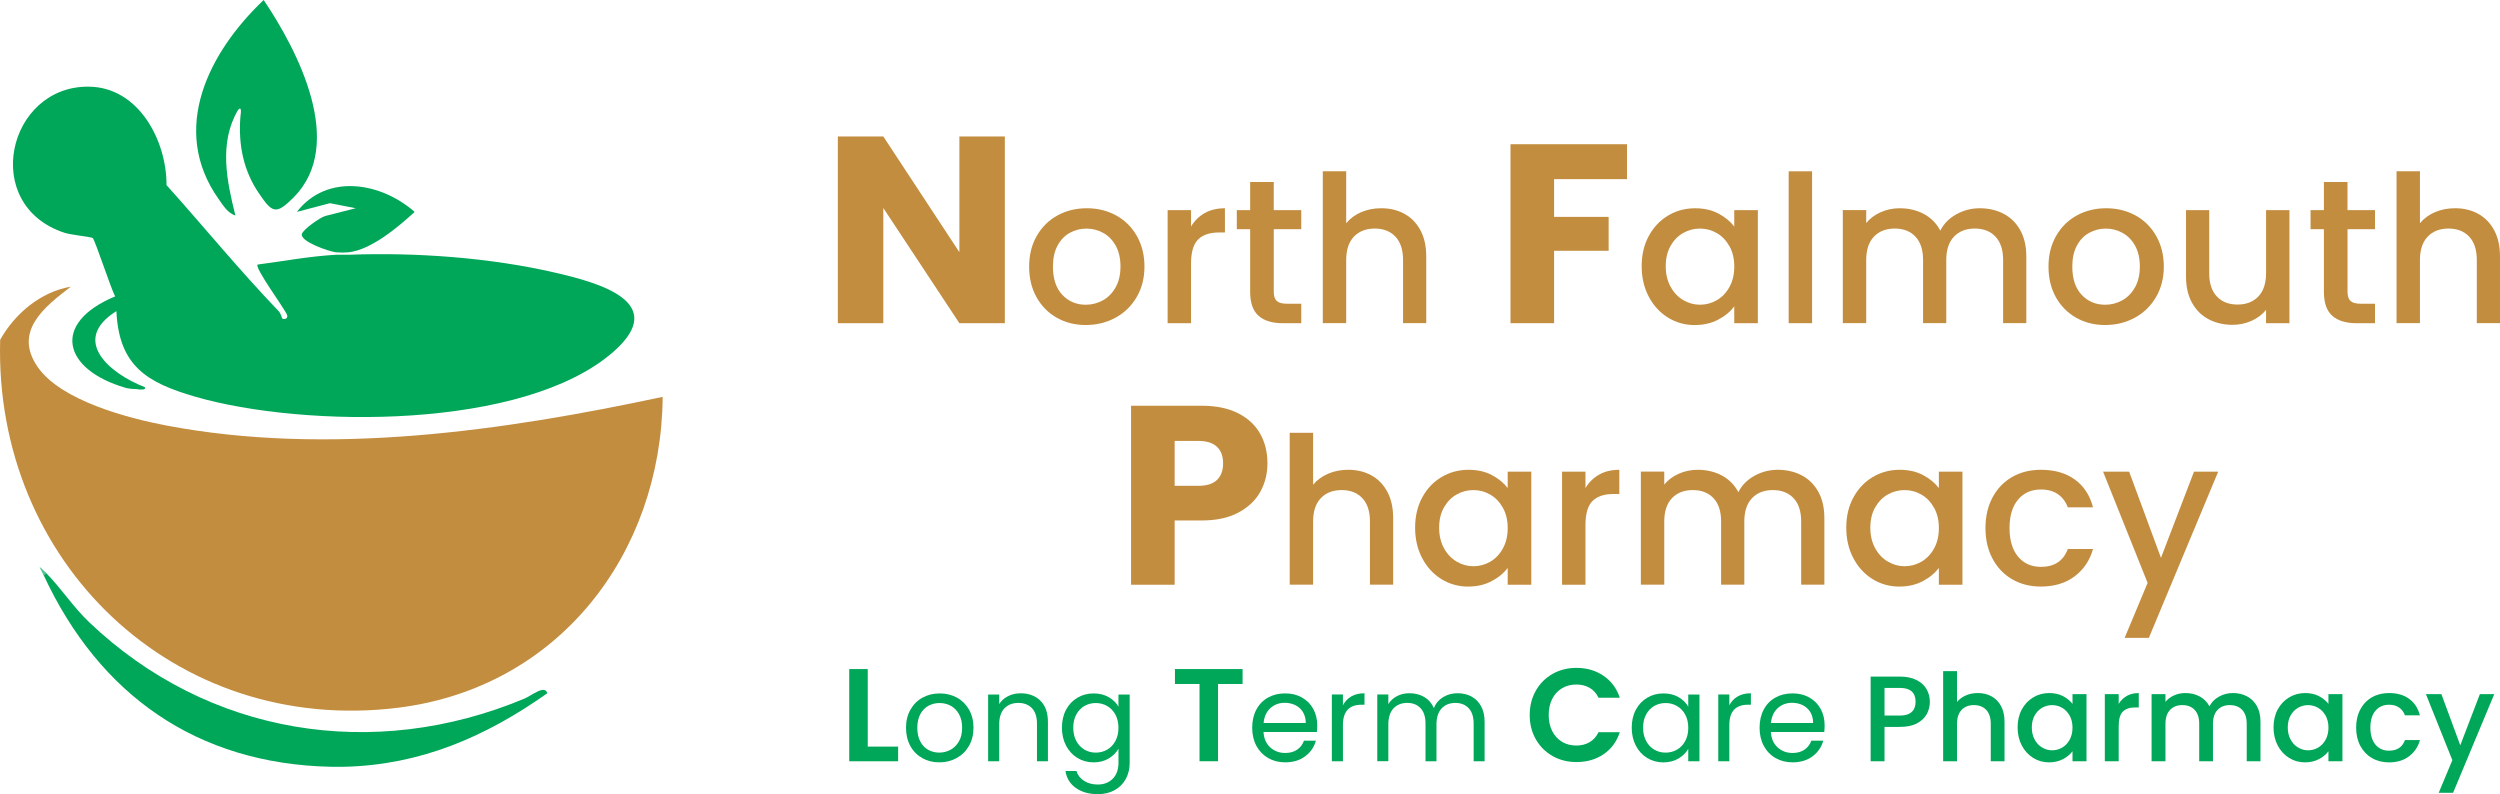<?xml version="1.0" encoding="UTF-8"?>
<svg id="Layer_2" data-name="Layer 2" xmlns="http://www.w3.org/2000/svg" viewBox="0 0 1078.72 342.67">
  <defs>
    <style>
      .cls-1 {
        fill: #00a759;
      }

      .cls-2 {
        fill: #51c38d;
      }

      .cls-3 {
        fill: #c38d3f;
      }
    </style>
  </defs>
  <g id="Layer_1-2" data-name="Layer 1">
    <g>
      <g>
        <path class="cls-3" d="M30.6,123.68c-11.5,8.78-25.04,19.38-14.24,34.81,10.08,14.39,38.81,21.95,55.36,25.1,69.85,13.3,145.48,2.33,214.22-12.35-.59,67.8-44.96,125.5-114.03,134.12C74.93,317.47-2.63,242.28.07,146.61c6.39-11.35,17.43-20.67,30.54-22.93Z"/>
        <path class="cls-1" d="M264.78,151.7c-38.43,33.87-133.73,33.09-180.58,19.46-20.84-6.06-32.88-13.25-33.98-36.91-20.05,12.54-2.78,26.98,12.17,32.76.64.79-.07,1.15-2.11,1.07-1.83-.39-3.72-.04-6.13-.75-27.05-7.88-32.21-27.9-4.46-39.44-1.76-3.12-8.66-24.33-9.7-25.2-.47-.4-9.58-1.4-12.08-2.22-36.61-11.91-24.7-63.54,10.48-63.08,21.52.28,33.56,23.37,33.46,42.49,16.19,18.02,31.57,36.86,48.35,54.34,1.07,1.11,1.41,3.06,1.55,3.18.64.57,2.79.25,2.09-1.56-1.09-2.78-14.01-20.18-12.71-21.68,11.19-1.46,22.63-3.63,33.91-4.23,1.76-.09,3.53.06,5.3,0,28.91-1.1,61,1.2,89.19,7.72,18.35,4.25,49.6,12.58,25.25,34.05Z"/>
        <path class="cls-1" d="M102.65,47.55c-8.28,14.18-4.8,30.56-1.07,45.46-3.37-1.12-5.25-4.31-7.21-7.07-21.4-30.19-4.16-63.58,19.4-85.94,14.77,21.93,35.71,62.35,12.87,85.24-7.62,7.64-9.2,6.58-14.92-1.82-6.72-9.87-8.86-20.88-8.02-32.7.55-3.7.2-4.75-1.06-3.17Z"/>
        <path class="cls-1" d="M20.01,247.35c6.43,6.57,11.54,14.53,18.51,21.17,51.27,48.8,122.64,60.13,187.75,32.93,3.15-1.32,8.83-6.17,9.88-2.32-26.56,18.78-54.84,31.05-87.94,31.73-1.76.04-3.54.04-5.3,0-58.1-1.21-100.07-31.18-123.97-82.46-.57-1.66-.55-1.93,1.06-1.06Z"/>
        <path class="cls-1" d="M178.92,91.43c-6.98,6.45-18.85,16.44-28.58,17.44-1.5.15-3.8.15-5.3,0-3.03-.31-15.53-4.63-14.8-7.86.43-1.92,7.82-7.19,10.19-7.84l13.07-3.32-11.13-2.18-14.29,3.76c13.08-16.85,36.39-12.7,50.83,0Z"/>
        <path class="cls-2" d="M20.01,247.35l-1.06,1.06c-1.43-3.06-3.67-5.89,1.06-1.06Z"/>
      </g>
      <g>
        <g>
          <path class="cls-3" d="M433.58,139.45h-19.62l-32.82-49.69v49.69h-19.62V58.89h19.62l32.82,49.92v-49.92h19.62v80.56Z"/>
          <path class="cls-3" d="M456.02,137.11c-3.72-2.09-6.64-5.05-8.77-8.86-2.13-3.81-3.19-8.22-3.19-13.24s1.09-9.36,3.28-13.19c2.18-3.84,5.17-6.79,8.94-8.86,3.78-2.07,8-3.1,12.66-3.1s8.88,1.03,12.66,3.1c3.78,2.07,6.76,5.02,8.94,8.86,2.18,3.84,3.28,8.24,3.28,13.19s-1.12,9.36-3.37,13.19c-2.24,3.84-5.3,6.81-9.17,8.9-3.87,2.1-8.13,3.14-12.8,3.14s-8.77-1.05-12.49-3.14ZM475.81,129.63c2.27-1.24,4.12-3.1,5.53-5.58s2.13-5.49,2.13-9.03-.68-6.54-2.04-8.99c-1.36-2.45-3.16-4.29-5.4-5.53-2.24-1.24-4.66-1.86-7.26-1.86s-5,.62-7.22,1.86-3.97,3.09-5.27,5.53c-1.3,2.45-1.95,5.45-1.95,8.99,0,5.26,1.34,9.31,4.03,12.18,2.69,2.86,6.07,4.29,10.14,4.29,2.6,0,5.03-.62,7.31-1.86Z"/>
          <path class="cls-3" d="M519.82,91.94c2.45-1.39,5.36-2.08,8.72-2.08v10.45h-2.57c-3.96,0-6.95,1-8.99,3.01-2.04,2.01-3.06,5.49-3.06,10.45v25.68h-10.1v-48.79h10.1v7.08c1.48-2.48,3.44-4.41,5.89-5.8Z"/>
          <path class="cls-3" d="M549.62,98.9v27.01c0,1.83.43,3.14,1.28,3.94.85.8,2.32,1.2,4.38,1.2h6.2v8.41h-7.97c-4.55,0-8.03-1.06-10.45-3.19-2.42-2.13-3.63-5.58-3.63-10.36v-27.01h-5.76v-8.24h5.76v-12.13h10.18v12.13h11.87v8.24h-11.87Z"/>
          <path class="cls-3" d="M605.98,92.25c2.92,1.59,5.22,3.96,6.91,7.08,1.68,3.13,2.52,6.91,2.52,11.33v28.78h-10.01v-27.27c0-4.37-1.09-7.72-3.28-10.05-2.18-2.33-5.17-3.5-8.94-3.5s-6.77,1.17-8.99,3.5c-2.21,2.33-3.32,5.68-3.32,10.05v27.27h-10.1v-65.53h10.1v22.4c1.71-2.07,3.88-3.66,6.51-4.78,2.63-1.12,5.5-1.68,8.63-1.68,3.72,0,7.04.8,9.96,2.39Z"/>
          <path class="cls-3" d="M702.03,62.23v15.07h-31.46v16.28h23.54v14.63h-23.54v31.24h-18.81V62.23h50.27Z"/>
          <path class="cls-3" d="M711.44,101.82c2.04-3.78,4.81-6.71,8.32-8.81,3.51-2.1,7.39-3.14,11.64-3.14,3.84,0,7.19.75,10.05,2.26,2.86,1.51,5.15,3.38,6.86,5.62v-7.08h10.18v48.79h-10.18v-7.26c-1.71,2.3-4.04,4.22-7,5.76-2.95,1.53-6.32,2.3-10.1,2.3-4.19,0-8.03-1.08-11.51-3.23-3.48-2.15-6.24-5.17-8.28-9.03-2.04-3.87-3.06-8.25-3.06-13.15s1.02-9.24,3.06-13.02ZM746.24,106.25c-1.39-2.48-3.2-4.37-5.45-5.67-2.24-1.3-4.66-1.95-7.26-1.95s-5.02.64-7.26,1.9c-2.24,1.27-4.06,3.13-5.45,5.58-1.39,2.45-2.08,5.36-2.08,8.72s.69,6.32,2.08,8.86c1.39,2.54,3.22,4.47,5.49,5.8,2.27,1.33,4.68,1.99,7.22,1.99s5.02-.65,7.26-1.95c2.24-1.3,4.06-3.2,5.45-5.71,1.39-2.51,2.08-5.45,2.08-8.81s-.69-6.29-2.08-8.77Z"/>
          <path class="cls-3" d="M781.89,73.92v65.53h-10.1v-65.53h10.1Z"/>
          <path class="cls-3" d="M864.55,92.25c3.04,1.59,5.43,3.96,7.17,7.08,1.74,3.13,2.61,6.91,2.61,11.33v28.78h-10.01v-27.27c0-4.37-1.09-7.72-3.28-10.05-2.19-2.33-5.17-3.5-8.94-3.5s-6.77,1.17-8.99,3.5c-2.21,2.33-3.32,5.68-3.32,10.05v27.27h-10.01v-27.27c0-4.37-1.09-7.72-3.28-10.05-2.18-2.33-5.17-3.5-8.94-3.5s-6.77,1.17-8.99,3.5c-2.21,2.33-3.32,5.68-3.32,10.05v27.27h-10.1v-48.79h10.1v5.58c1.65-2.01,3.75-3.57,6.29-4.69,2.54-1.12,5.25-1.68,8.15-1.68,3.9,0,7.38.83,10.45,2.48,3.07,1.65,5.43,4.04,7.08,7.17,1.47-2.95,3.78-5.3,6.91-7.04,3.13-1.74,6.49-2.61,10.09-2.61,3.84,0,7.28.8,10.32,2.39Z"/>
          <path class="cls-3" d="M895.86,137.11c-3.72-2.09-6.64-5.05-8.77-8.86-2.12-3.81-3.19-8.22-3.19-13.24s1.09-9.36,3.28-13.19c2.18-3.84,5.17-6.79,8.94-8.86,3.78-2.07,8-3.1,12.66-3.1s8.88,1.03,12.66,3.1c3.78,2.07,6.76,5.02,8.94,8.86,2.18,3.84,3.28,8.24,3.28,13.19s-1.12,9.36-3.37,13.19c-2.24,3.84-5.3,6.81-9.17,8.9-3.87,2.1-8.13,3.14-12.8,3.14s-8.77-1.05-12.49-3.14ZM915.65,129.63c2.27-1.24,4.12-3.1,5.54-5.58,1.42-2.48,2.12-5.49,2.12-9.03s-.68-6.54-2.04-8.99c-1.36-2.45-3.16-4.29-5.4-5.53-2.24-1.24-4.67-1.86-7.26-1.86s-5,.62-7.22,1.86-3.97,3.09-5.27,5.53c-1.3,2.45-1.95,5.45-1.95,8.99,0,5.26,1.34,9.31,4.03,12.18,2.69,2.86,6.07,4.29,10.14,4.29,2.6,0,5.03-.62,7.31-1.86Z"/>
          <path class="cls-3" d="M987.87,90.66v48.79h-10.1v-5.76c-1.59,2.01-3.67,3.59-6.24,4.74-2.57,1.15-5.3,1.73-8.19,1.73-3.84,0-7.28-.8-10.32-2.39-3.04-1.59-5.43-3.95-7.17-7.08-1.74-3.13-2.61-6.91-2.61-11.33v-28.69h10.01v27.19c0,4.37,1.09,7.72,3.28,10.05,2.18,2.33,5.17,3.5,8.94,3.5s6.77-1.17,8.99-3.5c2.21-2.33,3.32-5.68,3.32-10.05v-27.19h10.1Z"/>
          <path class="cls-3" d="M1012.93,98.9v27.01c0,1.83.43,3.14,1.28,3.94.85.8,2.32,1.2,4.38,1.2h6.2v8.41h-7.97c-4.55,0-8.03-1.06-10.45-3.19-2.42-2.13-3.63-5.58-3.63-10.36v-27.01h-5.76v-8.24h5.76v-12.13h10.18v12.13h11.87v8.24h-11.87Z"/>
          <path class="cls-3" d="M1069.29,92.25c2.92,1.59,5.22,3.96,6.91,7.08,1.68,3.13,2.52,6.91,2.52,11.33v28.78h-10.01v-27.27c0-4.37-1.09-7.72-3.28-10.05-2.18-2.33-5.17-3.5-8.94-3.5s-6.77,1.17-8.99,3.5c-2.21,2.33-3.32,5.68-3.32,10.05v27.27h-10.1v-65.53h10.1v22.4c1.71-2.07,3.88-3.66,6.51-4.78,2.63-1.12,5.5-1.68,8.63-1.68,3.72,0,7.04.8,9.96,2.39Z"/>
        </g>
        <g>
          <path class="cls-3" d="M543.81,212.2c-2.05,3.7-5.21,6.69-9.46,8.97-4.25,2.27-9.53,3.41-15.84,3.41h-11.66v27.72h-18.81v-77.23h30.47c6.16,0,11.37,1.06,15.62,3.19,4.25,2.13,7.44,5.06,9.57,8.8,2.13,3.74,3.19,8.03,3.19,12.87,0,4.47-1.03,8.56-3.08,12.27ZM525.11,207.09c1.76-1.69,2.64-4.07,2.64-7.15s-.88-5.46-2.64-7.15c-1.76-1.69-4.44-2.53-8.03-2.53h-10.23v19.36h10.23c3.59,0,6.27-.84,8.03-2.53Z"/>
          <path class="cls-3" d="M591.7,205.1c2.92,1.59,5.22,3.96,6.91,7.08,1.68,3.13,2.52,6.91,2.52,11.33v28.78h-10.01v-27.28c0-4.37-1.09-7.72-3.28-10.05-2.18-2.33-5.17-3.5-8.94-3.5s-6.77,1.17-8.99,3.5c-2.21,2.33-3.32,5.68-3.32,10.05v27.28h-10.1v-65.53h10.1v22.4c1.71-2.07,3.88-3.66,6.51-4.78,2.63-1.12,5.5-1.68,8.63-1.68,3.72,0,7.04.8,9.96,2.39Z"/>
          <path class="cls-3" d="M613.67,214.66c2.04-3.78,4.81-6.72,8.32-8.81,3.51-2.09,7.4-3.14,11.65-3.14,3.84,0,7.19.75,10.05,2.26s5.15,3.38,6.86,5.62v-7.08h10.18v48.79h-10.18v-7.26c-1.71,2.3-4.04,4.22-7,5.76-2.95,1.54-6.32,2.3-10.1,2.3-4.19,0-8.03-1.08-11.51-3.23-3.48-2.15-6.24-5.17-8.28-9.03-2.04-3.87-3.06-8.25-3.06-13.15s1.02-9.24,3.06-13.02ZM648.47,219.09c-1.39-2.48-3.2-4.37-5.45-5.67-2.24-1.3-4.66-1.95-7.26-1.95s-5.02.63-7.26,1.9-4.06,3.13-5.45,5.58c-1.39,2.45-2.08,5.36-2.08,8.72s.69,6.32,2.08,8.86c1.39,2.54,3.22,4.47,5.49,5.8,2.27,1.33,4.68,1.99,7.22,1.99s5.02-.65,7.26-1.95c2.24-1.3,4.06-3.2,5.45-5.71,1.39-2.51,2.08-5.45,2.08-8.81s-.7-6.29-2.08-8.77Z"/>
          <path class="cls-3" d="M690,204.79c2.45-1.39,5.36-2.08,8.72-2.08v10.45h-2.57c-3.96,0-6.95,1-8.99,3.01-2.04,2.01-3.05,5.49-3.05,10.45v25.68h-10.1v-48.79h10.1v7.08c1.47-2.48,3.44-4.41,5.89-5.8Z"/>
          <path class="cls-3" d="M777.41,205.1c3.04,1.59,5.43,3.96,7.17,7.08,1.74,3.13,2.61,6.91,2.61,11.33v28.78h-10.01v-27.28c0-4.37-1.09-7.72-3.28-10.05-2.19-2.33-5.17-3.5-8.94-3.5s-6.77,1.17-8.99,3.5c-2.21,2.33-3.32,5.68-3.32,10.05v27.28h-10.01v-27.28c0-4.37-1.09-7.72-3.28-10.05-2.18-2.33-5.17-3.5-8.94-3.5s-6.77,1.17-8.99,3.5c-2.21,2.33-3.32,5.68-3.32,10.05v27.28h-10.1v-48.79h10.1v5.58c1.65-2.01,3.75-3.57,6.29-4.69,2.54-1.12,5.25-1.68,8.15-1.68,3.9,0,7.38.83,10.45,2.48,3.07,1.65,5.43,4.04,7.08,7.17,1.47-2.95,3.78-5.3,6.91-7.04,3.13-1.74,6.49-2.61,10.09-2.61,3.84,0,7.28.8,10.32,2.39Z"/>
          <path class="cls-3" d="M799.72,214.66c2.04-3.78,4.81-6.72,8.32-8.81,3.51-2.09,7.39-3.14,11.64-3.14,3.84,0,7.19.75,10.05,2.26,2.86,1.51,5.15,3.38,6.86,5.62v-7.08h10.18v48.79h-10.18v-7.26c-1.71,2.3-4.04,4.22-7,5.76-2.95,1.54-6.32,2.3-10.1,2.3-4.19,0-8.03-1.08-11.51-3.23-3.48-2.15-6.24-5.17-8.28-9.03-2.04-3.87-3.06-8.25-3.06-13.15s1.02-9.24,3.06-13.02ZM834.52,219.09c-1.39-2.48-3.2-4.37-5.45-5.67-2.24-1.3-4.66-1.95-7.26-1.95s-5.02.63-7.26,1.9c-2.24,1.27-4.06,3.13-5.45,5.58-1.39,2.45-2.08,5.36-2.08,8.72s.69,6.32,2.08,8.86c1.39,2.54,3.22,4.47,5.49,5.8,2.27,1.33,4.68,1.99,7.22,1.99s5.02-.65,7.26-1.95c2.24-1.3,4.06-3.2,5.45-5.71,1.39-2.51,2.08-5.45,2.08-8.81s-.69-6.29-2.08-8.77Z"/>
          <path class="cls-3" d="M859.76,214.62c2.04-3.81,4.86-6.74,8.46-8.81,3.6-2.07,7.73-3.1,12.4-3.1,5.9,0,10.79,1.4,14.66,4.21,3.87,2.8,6.48,6.8,7.84,12h-10.89c-.89-2.42-2.3-4.31-4.25-5.67-1.95-1.36-4.4-2.04-7.35-2.04-4.13,0-7.42,1.46-9.87,4.38-2.45,2.92-3.67,7.01-3.67,12.26s1.22,9.36,3.67,12.31c2.45,2.95,5.74,4.43,9.87,4.43,5.84,0,9.71-2.57,11.6-7.7h10.89c-1.42,4.96-4.07,8.9-7.97,11.82-3.9,2.92-8.74,4.38-14.52,4.38-4.66,0-8.8-1.05-12.4-3.14-3.6-2.09-6.42-5.05-8.46-8.86-2.04-3.81-3.06-8.22-3.06-13.24s1.02-9.43,3.06-13.24Z"/>
          <path class="cls-3" d="M957.13,203.51l-29.93,71.73h-10.45l9.92-23.73-19.22-48h11.25l13.73,37.19,14.26-37.19h10.45Z"/>
        </g>
        <g>
          <path class="cls-1" d="M374.42,322.15h13.11v6.33h-21.09v-39.79h7.98v33.46Z"/>
          <path class="cls-1" d="M397.95,327.11c-2.19-1.23-3.91-2.97-5.15-5.23-1.24-2.26-1.87-4.88-1.87-7.86s.64-5.55,1.92-7.81c1.28-2.26,3.02-4,5.23-5.2,2.21-1.21,4.68-1.81,7.41-1.81s5.2.6,7.41,1.81c2.21,1.21,3.95,2.94,5.23,5.18,1.28,2.24,1.92,4.85,1.92,7.83s-.66,5.6-1.97,7.86c-1.31,2.26-3.09,4-5.34,5.23-2.24,1.23-4.73,1.84-7.46,1.84s-5.14-.61-7.33-1.84ZM410.11,323.54c1.51-.81,2.72-2.01,3.65-3.63.93-1.61,1.39-3.57,1.39-5.89s-.46-4.28-1.37-5.89c-.91-1.61-2.1-2.81-3.57-3.6-1.47-.79-3.07-1.18-4.78-1.18s-3.36.39-4.81,1.18c-1.45.79-2.62,1.99-3.5,3.6-.88,1.61-1.31,3.58-1.31,5.89s.43,4.33,1.29,5.94c.86,1.61,2.01,2.81,3.44,3.6,1.44.79,3.01,1.18,4.73,1.18s3.33-.4,4.84-1.21Z"/>
          <path class="cls-1" d="M448.91,302.33c2.17,2.12,3.26,5.18,3.26,9.17v16.98h-4.73v-16.29c0-2.87-.72-5.07-2.15-6.6-1.44-1.52-3.4-2.29-5.89-2.29s-4.53.79-6.02,2.37c-1.49,1.58-2.23,3.87-2.23,6.89v15.93h-4.78v-28.81h4.78v4.1c.95-1.47,2.23-2.61,3.86-3.42,1.63-.81,3.42-1.21,5.39-1.21,3.5,0,6.34,1.06,8.52,3.18Z"/>
          <path class="cls-1" d="M478.42,300.83c1.87,1.09,3.27,2.45,4.18,4.1v-5.26h4.84v29.44c0,2.63-.56,4.97-1.68,7.02-1.12,2.05-2.73,3.65-4.81,4.81-2.08,1.16-4.51,1.73-7.28,1.73-3.78,0-6.94-.89-9.46-2.68-2.52-1.79-4.01-4.22-4.47-7.31h4.73c.53,1.75,1.61,3.16,3.26,4.23,1.65,1.07,3.63,1.6,5.94,1.6,2.63,0,4.77-.82,6.44-2.47,1.66-1.65,2.5-3.96,2.5-6.94v-6.04c-.95,1.68-2.35,3.08-4.21,4.21-1.86,1.12-4.03,1.68-6.52,1.68s-4.88-.63-6.96-1.89c-2.09-1.26-3.72-3.03-4.92-5.31-1.19-2.28-1.79-4.87-1.79-7.78s.6-5.53,1.79-7.75c1.19-2.23,2.83-3.95,4.92-5.18,2.08-1.23,4.41-1.84,6.96-1.84s4.67.54,6.54,1.63ZM481.29,308.35c-.88-1.61-2.06-2.85-3.55-3.71-1.49-.86-3.13-1.29-4.92-1.29s-3.42.42-4.89,1.26c-1.47.84-2.65,2.07-3.52,3.68-.88,1.61-1.31,3.5-1.31,5.68s.44,4.13,1.31,5.76c.88,1.63,2.05,2.87,3.52,3.73,1.47.86,3.1,1.29,4.89,1.29s3.42-.43,4.92-1.29c1.49-.86,2.67-2.1,3.55-3.73.88-1.63,1.31-3.53,1.31-5.7s-.44-4.06-1.31-5.68Z"/>
          <path class="cls-1" d="M536.16,288.69v6.44h-10.6v33.34h-7.98v-33.34h-10.6v-6.44h29.18Z"/>
          <path class="cls-1" d="M568.21,315.86h-23.02c.17,2.84,1.15,5.05,2.92,6.65,1.77,1.59,3.92,2.39,6.44,2.39,2.07,0,3.79-.48,5.18-1.45,1.38-.96,2.36-2.25,2.92-3.86h5.15c-.77,2.77-2.31,5.02-4.63,6.75-2.31,1.73-5.19,2.6-8.62,2.6-2.73,0-5.18-.61-7.33-1.84s-3.85-2.97-5.07-5.23c-1.23-2.26-1.84-4.88-1.84-7.86s.6-5.59,1.79-7.83c1.19-2.24,2.86-3.97,5.02-5.18s4.63-1.81,7.44-1.81,5.15.6,7.25,1.79c2.1,1.19,3.72,2.83,4.86,4.92,1.14,2.08,1.71,4.44,1.71,7.07,0,.91-.05,1.88-.16,2.89ZM562.22,307.27c-.81-1.31-1.9-2.31-3.29-3-1.38-.68-2.92-1.02-4.6-1.02-2.42,0-4.48.77-6.18,2.31-1.7,1.54-2.67,3.68-2.92,6.41h18.19c0-1.82-.4-3.39-1.21-4.71Z"/>
          <path class="cls-1" d="M583.06,300.51c1.56-.91,3.46-1.37,5.7-1.37v4.94h-1.26c-5.36,0-8.04,2.91-8.04,8.73v15.66h-4.78v-28.81h4.78v4.68c.84-1.65,2.04-2.93,3.6-3.84Z"/>
          <path class="cls-1" d="M634.92,300.54c1.75.93,3.14,2.32,4.15,4.18,1.02,1.86,1.52,4.12,1.52,6.78v16.98h-4.73v-16.29c0-2.87-.71-5.07-2.13-6.6-1.42-1.52-3.34-2.29-5.76-2.29s-4.47.8-5.94,2.39c-1.47,1.59-2.21,3.9-2.21,6.91v15.87h-4.73v-16.29c0-2.87-.71-5.07-2.13-6.6-1.42-1.52-3.34-2.29-5.76-2.29s-4.47.8-5.94,2.39-2.21,3.9-2.21,6.91v15.87h-4.78v-28.81h4.78v4.15c.95-1.51,2.22-2.66,3.81-3.47,1.59-.81,3.35-1.21,5.28-1.21,2.42,0,4.56.54,6.41,1.63s3.24,2.68,4.15,4.78c.81-2.03,2.14-3.61,4-4.73s3.92-1.68,6.2-1.68,4.24.46,5.99,1.39Z"/>
          <path class="cls-1" d="M662.69,298.01c1.77-3.1,4.18-5.51,7.24-7.24,3.06-1.73,6.49-2.59,10.29-2.59,4.45,0,8.34,1.14,11.69,3.42,3.34,2.28,5.68,5.43,7.01,9.46h-9.18c-.91-1.9-2.2-3.33-3.85-4.28-1.65-.95-3.56-1.42-5.73-1.42-2.32,0-4.38.54-6.18,1.62-1.81,1.08-3.21,2.61-4.22,4.59-1.01,1.98-1.51,4.29-1.51,6.95s.5,4.93,1.51,6.93c1.01,2,2.41,3.53,4.22,4.62,1.8,1.08,3.87,1.62,6.18,1.62,2.17,0,4.08-.48,5.73-1.45,1.65-.97,2.94-2.4,3.85-4.3h9.18c-1.33,4.07-3.66,7.23-6.98,9.49-3.33,2.26-7.23,3.39-11.71,3.39-3.8,0-7.23-.86-10.29-2.59-3.06-1.73-5.47-4.13-7.24-7.21s-2.65-6.57-2.65-10.49.88-7.42,2.65-10.52Z"/>
          <path class="cls-1" d="M705.87,306.22c1.19-2.23,2.83-3.95,4.91-5.18s4.41-1.84,6.96-1.84,4.71.54,6.57,1.63,3.24,2.45,4.15,4.1v-5.26h4.84v28.81h-4.84v-5.36c-.95,1.68-2.36,3.08-4.23,4.18-1.88,1.1-4.06,1.66-6.54,1.66s-4.87-.63-6.94-1.89-3.7-3.03-4.89-5.31c-1.19-2.28-1.79-4.87-1.79-7.78s.59-5.53,1.79-7.75ZM727.16,308.35c-.88-1.61-2.06-2.85-3.55-3.71-1.49-.86-3.13-1.29-4.92-1.29s-3.42.42-4.89,1.26-2.65,2.07-3.52,3.68c-.88,1.61-1.31,3.5-1.31,5.68s.44,4.13,1.31,5.76c.88,1.63,2.05,2.87,3.52,3.73s3.1,1.29,4.89,1.29,3.42-.43,4.92-1.29c1.49-.86,2.67-2.1,3.55-3.73s1.31-3.53,1.31-5.7-.44-4.06-1.31-5.68Z"/>
          <path class="cls-1" d="M749.79,300.51c1.56-.91,3.46-1.37,5.7-1.37v4.94h-1.26c-5.36,0-8.04,2.91-8.04,8.73v15.66h-4.78v-28.81h4.78v4.68c.84-1.65,2.04-2.93,3.6-3.84Z"/>
          <path class="cls-1" d="M787.13,315.86h-23.02c.17,2.84,1.15,5.05,2.92,6.65,1.77,1.59,3.92,2.39,6.44,2.39,2.07,0,3.79-.48,5.18-1.45,1.38-.96,2.36-2.25,2.92-3.86h5.15c-.77,2.77-2.31,5.02-4.62,6.75-2.31,1.73-5.19,2.6-8.62,2.6-2.73,0-5.18-.61-7.33-1.84-2.16-1.23-3.85-2.97-5.07-5.23-1.23-2.26-1.84-4.88-1.84-7.86s.59-5.59,1.79-7.83c1.19-2.24,2.86-3.97,5.02-5.18s4.63-1.81,7.44-1.81,5.15.6,7.25,1.79c2.1,1.19,3.72,2.83,4.86,4.92s1.71,4.44,1.71,7.07c0,.91-.05,1.88-.16,2.89ZM781.14,307.27c-.81-1.31-1.9-2.31-3.29-3-1.38-.68-2.92-1.02-4.6-1.02-2.42,0-4.48.77-6.18,2.31-1.7,1.54-2.67,3.68-2.92,6.41h18.19c0-1.82-.4-3.39-1.21-4.71Z"/>
          <path class="cls-1" d="M831.39,308.08c-.88,1.65-2.28,2.99-4.21,4.02-1.93,1.03-4.4,1.55-7.41,1.55h-6.62v14.82h-5.99v-36.53h12.62c2.8,0,5.18.48,7.12,1.45,1.94.96,3.4,2.27,4.36,3.92.96,1.65,1.45,3.49,1.45,5.52,0,1.86-.44,3.61-1.31,5.26ZM824.87,307.21c1.12-1.03,1.68-2.5,1.68-4.39,0-4-2.26-5.99-6.78-5.99h-6.62v11.93h6.62c2.28,0,3.98-.52,5.1-1.55Z"/>
          <path class="cls-1" d="M859.33,300.46c1.73.95,3.1,2.35,4.1,4.21s1.5,4.1,1.5,6.73v17.08h-5.94v-16.19c0-2.59-.65-4.58-1.95-5.97-1.3-1.38-3.07-2.08-5.31-2.08s-4.02.69-5.33,2.08c-1.31,1.38-1.97,3.37-1.97,5.97v16.19h-5.99v-38.9h5.99v13.3c1.02-1.23,2.3-2.17,3.86-2.84,1.56-.67,3.27-1,5.12-1,2.21,0,4.18.47,5.91,1.42Z"/>
          <path class="cls-1" d="M872.37,306.14c1.21-2.24,2.86-3.99,4.94-5.23,2.08-1.24,4.39-1.87,6.91-1.87,2.28,0,4.27.45,5.97,1.34,1.7.89,3.06,2.01,4.07,3.34v-4.21h6.04v28.96h-6.04v-4.31c-1.02,1.37-2.4,2.51-4.15,3.42-1.75.91-3.75,1.37-5.99,1.37-2.49,0-4.77-.64-6.83-1.92s-3.71-3.07-4.91-5.36-1.81-4.9-1.81-7.81.6-5.48,1.81-7.73ZM893.02,308.77c-.82-1.47-1.9-2.59-3.23-3.36-1.33-.77-2.77-1.16-4.31-1.16s-2.98.38-4.31,1.13-2.41,1.86-3.23,3.31-1.24,3.18-1.24,5.18.41,3.75,1.24,5.26c.82,1.51,1.91,2.65,3.26,3.44,1.35.79,2.78,1.18,4.28,1.18s2.98-.39,4.31-1.16c1.33-.77,2.41-1.9,3.23-3.39s1.24-3.23,1.24-5.23-.41-3.73-1.24-5.2Z"/>
          <path class="cls-1" d="M917.67,300.28c1.45-.82,3.18-1.23,5.18-1.23v6.2h-1.52c-2.35,0-4.13.6-5.33,1.79-1.21,1.19-1.81,3.26-1.81,6.2v15.24h-5.99v-28.96h5.99v4.21c.88-1.47,2.04-2.62,3.5-3.44Z"/>
          <path class="cls-1" d="M969.56,300.46c1.8.95,3.22,2.35,4.26,4.21s1.55,4.1,1.55,6.73v17.08h-5.94v-16.19c0-2.59-.65-4.58-1.95-5.97-1.3-1.38-3.07-2.08-5.31-2.08s-4.02.69-5.33,2.08c-1.31,1.38-1.97,3.37-1.97,5.97v16.19h-5.94v-16.19c0-2.59-.65-4.58-1.95-5.97-1.3-1.38-3.07-2.08-5.31-2.08s-4.02.69-5.33,2.08c-1.31,1.38-1.97,3.37-1.97,5.97v16.19h-5.99v-28.96h5.99v3.31c.98-1.19,2.22-2.12,3.73-2.79,1.51-.67,3.12-1,4.84-1,2.31,0,4.38.49,6.2,1.47s3.22,2.4,4.21,4.26c.88-1.75,2.24-3.15,4.1-4.18,1.86-1.03,3.85-1.55,5.99-1.55,2.28,0,4.32.47,6.12,1.42Z"/>
          <path class="cls-1" d="M982.8,306.14c1.21-2.24,2.86-3.99,4.94-5.23,2.08-1.24,4.39-1.87,6.91-1.87,2.28,0,4.27.45,5.97,1.34,1.7.89,3.06,2.01,4.07,3.34v-4.21h6.04v28.96h-6.04v-4.31c-1.02,1.37-2.4,2.51-4.15,3.42-1.75.91-3.75,1.37-5.99,1.37-2.49,0-4.77-.64-6.83-1.92s-3.71-3.07-4.91-5.36-1.81-4.9-1.81-7.81.6-5.48,1.81-7.73ZM1003.46,308.77c-.82-1.47-1.9-2.59-3.23-3.36-1.33-.77-2.77-1.16-4.31-1.16s-2.98.38-4.31,1.13-2.41,1.86-3.23,3.31-1.24,3.18-1.24,5.18.41,3.75,1.24,5.26c.82,1.51,1.91,2.65,3.26,3.44,1.35.79,2.78,1.18,4.28,1.18s2.98-.39,4.31-1.16c1.33-.77,2.41-1.9,3.23-3.39s1.24-3.23,1.24-5.23-.41-3.73-1.24-5.2Z"/>
          <path class="cls-1" d="M1018.44,306.11c1.21-2.26,2.88-4,5.02-5.23,2.14-1.23,4.59-1.84,7.36-1.84,3.5,0,6.4.83,8.7,2.5,2.29,1.67,3.84,4.04,4.65,7.12h-6.46c-.53-1.44-1.37-2.56-2.52-3.36-1.16-.81-2.61-1.21-4.36-1.21-2.45,0-4.41.87-5.86,2.6-1.46,1.73-2.18,4.16-2.18,7.28s.73,5.55,2.18,7.31c1.45,1.75,3.41,2.63,5.86,2.63,3.47,0,5.76-1.52,6.89-4.57h6.46c-.84,2.94-2.42,5.28-4.73,7.02s-5.19,2.6-8.62,2.6c-2.77,0-5.22-.62-7.36-1.87-2.14-1.24-3.81-3-5.02-5.26-1.21-2.26-1.81-4.88-1.81-7.86s.6-5.6,1.81-7.86Z"/>
          <path class="cls-1" d="M1076.24,299.51l-17.77,42.58h-6.2l5.89-14.09-11.41-28.49h6.68l8.15,22.08,8.46-22.08h6.2Z"/>
        </g>
      </g>
    </g>
  </g>
</svg>